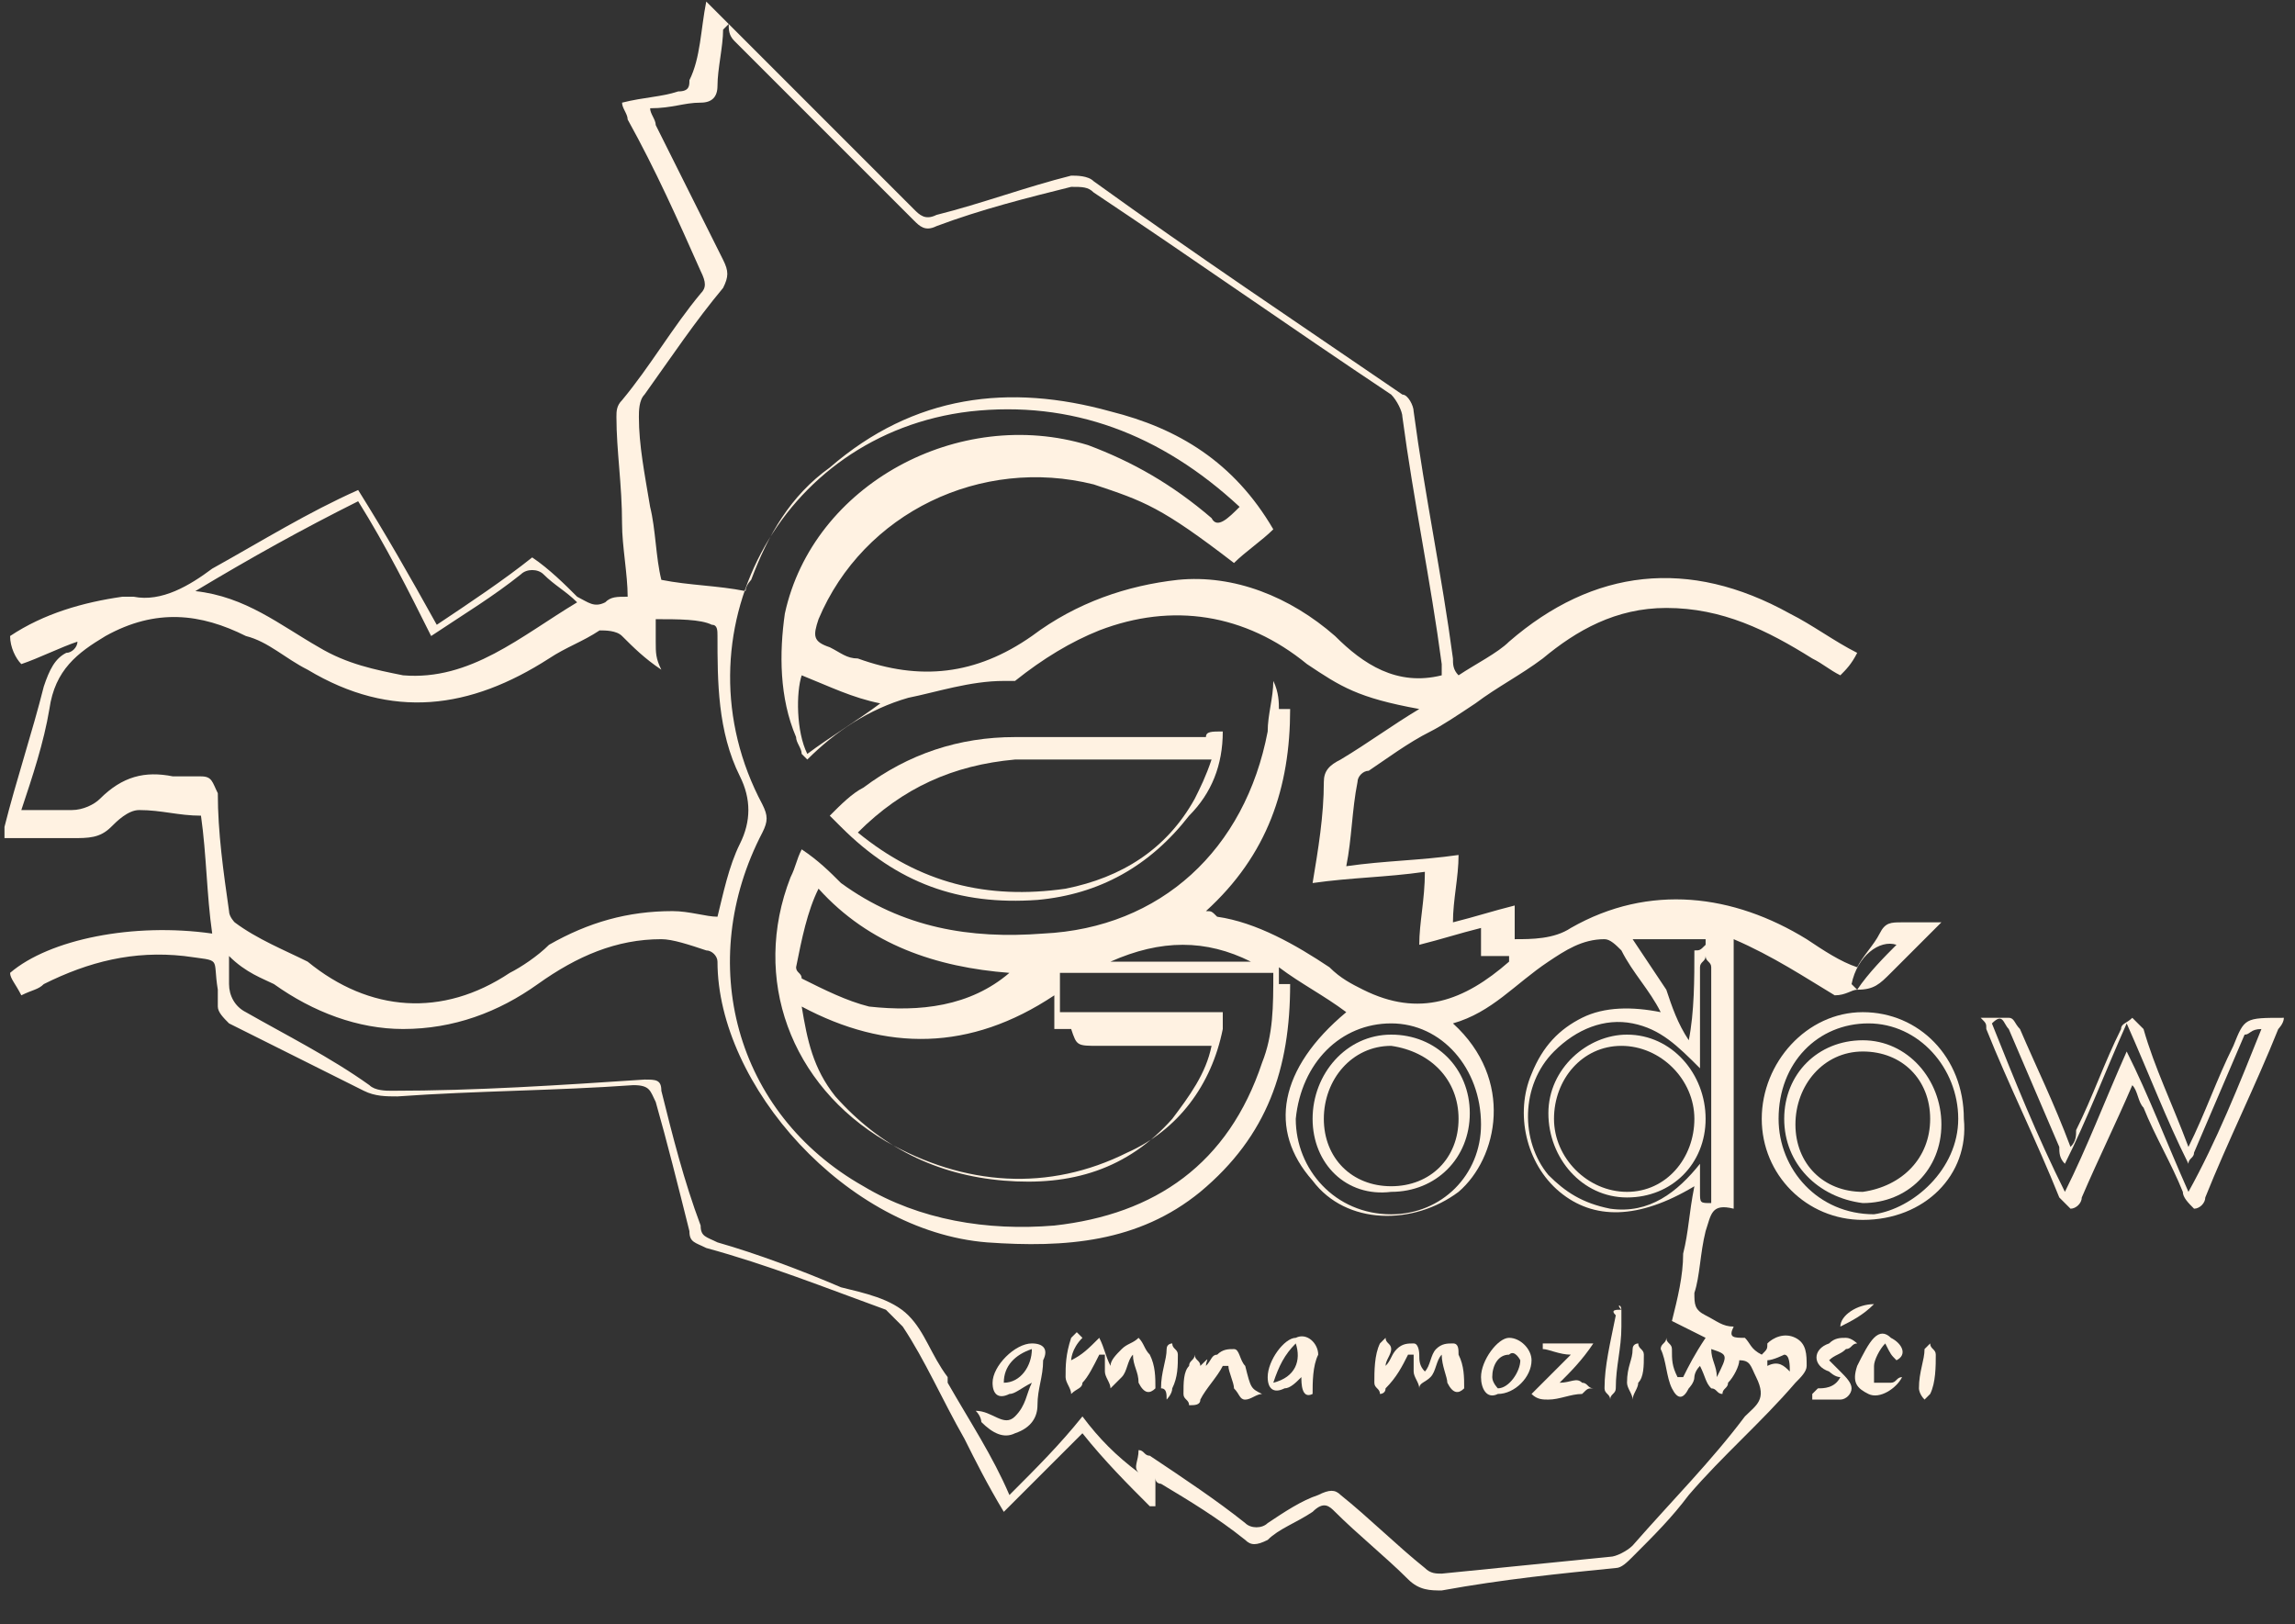 <svg width="65" height="46" viewBox="0 0 65 46" fill="none" xmlns="http://www.w3.org/2000/svg">
<rect x="0" y="0" width="65" height="46" fill="#333333" stroke="none"/>
<path d="M49.42 37.889C49.579 38.048 49.579 38.207 49.897 38.366C50.056 38.207 50.056 38.207 50.056 38.048C50.215 37.889 50.533 37.73 50.851 37.889C51.169 38.048 51.169 38.366 51.169 38.684C51.169 38.843 51.01 39.002 50.851 39.161C49.897 40.274 48.784 41.228 47.83 42.341C47.353 42.977 46.876 43.454 46.24 44.09C46.081 44.249 45.922 44.408 45.763 44.408C44.172 44.567 42.582 44.726 40.833 45.044C40.515 45.044 40.197 45.044 39.879 44.726C39.243 44.09 38.448 43.454 37.812 42.818C37.653 42.659 37.494 42.5 37.176 42.818C36.699 43.136 36.222 43.295 35.904 43.613C35.586 43.772 35.427 43.772 35.268 43.613C34.473 42.977 33.678 42.5 32.883 42.023C32.883 42.023 32.724 42.023 32.724 41.864C32.724 42.182 32.724 42.5 32.724 42.659C32.724 42.659 32.724 42.659 32.565 42.659C31.929 42.023 31.293 41.387 30.657 40.592C29.861 41.387 29.226 42.023 28.43 42.818C27.953 42.023 27.635 41.387 27.317 40.751C26.681 39.638 26.204 38.525 25.568 37.571C25.409 37.412 25.25 37.253 25.091 37.094C23.342 36.458 21.752 35.822 20.003 35.345C19.685 35.186 19.526 35.186 19.526 34.868C19.208 33.596 18.89 32.324 18.572 31.21C18.413 30.892 18.413 30.733 17.936 30.733C15.71 30.892 13.483 30.892 11.257 31.052C10.939 31.052 10.621 31.052 10.303 30.892C9.031 30.256 7.759 29.62 6.487 28.984C6.328 28.825 6.169 28.666 6.169 28.507C6.169 28.348 6.169 28.189 6.169 28.03C6.01 27.076 6.328 27.235 5.215 27.076C3.784 26.917 2.512 27.235 1.24 27.871C1.081 28.03 0.922 28.03 0.604 28.189C0.445 27.871 0.286 27.712 0.286 27.553C1.399 26.599 3.784 26.122 6.01 26.44C5.851 25.327 5.851 24.214 5.692 23.101C5.056 23.101 4.579 22.942 3.943 22.942C3.625 22.942 3.307 23.26 3.148 23.419C2.83 23.737 2.512 23.737 2.035 23.737C1.399 23.737 0.763 23.737 0.127 23.737C0.127 23.578 0.127 23.578 0.127 23.419C0.445 22.147 0.922 20.716 1.24 19.444C1.399 18.967 1.558 18.649 1.876 18.49C2.035 18.49 2.194 18.331 2.194 18.172C1.717 18.331 1.081 18.649 0.604 18.808C0.445 18.649 0.286 18.331 0.286 18.013C1.24 17.377 2.353 17.059 3.466 16.9C3.625 16.9 3.784 16.9 3.784 16.9C4.579 17.059 5.374 16.581 6.01 16.105C7.441 15.309 8.713 14.514 10.144 13.878C10.939 15.15 11.575 16.264 12.37 17.695C13.324 17.059 14.278 16.422 15.073 15.787C15.55 16.105 16.028 16.581 16.346 16.9C16.664 17.059 16.823 17.218 17.141 17.059C17.3 16.9 17.459 16.9 17.777 16.9C17.777 16.264 17.618 15.469 17.618 14.832C17.618 13.719 17.459 12.765 17.459 11.811C17.459 11.652 17.459 11.493 17.618 11.334C18.413 10.38 19.049 9.267 19.844 8.313C20.003 8.154 20.003 7.995 19.844 7.677C19.208 6.246 18.572 4.815 17.777 3.384C17.777 3.225 17.618 3.066 17.618 2.907C18.254 2.748 18.731 2.748 19.208 2.589C19.526 2.589 19.526 2.43 19.526 2.271C19.844 1.635 19.844 0.839 20.003 0.044C20.162 0.203 20.321 0.362 20.321 0.362C22.229 2.271 23.978 4.02 25.886 5.928C26.045 6.087 26.204 6.246 26.522 6.087C27.794 5.769 29.066 5.292 30.338 4.974C30.497 4.974 30.816 4.974 30.975 5.133C33.837 7.2 36.699 9.108 39.72 11.175C39.879 11.175 40.038 11.493 40.038 11.652C40.356 14.037 40.833 16.264 41.151 18.649C41.151 18.808 41.151 18.967 41.31 19.126C41.787 18.808 42.423 18.49 42.741 18.172C45.127 16.105 47.83 15.787 50.692 17.377C51.328 17.695 51.964 18.172 52.6 18.49C52.441 18.808 52.282 18.967 52.123 19.126C51.805 18.967 51.646 18.808 51.328 18.649C50.056 17.854 48.784 17.218 47.194 17.218C45.763 17.218 44.65 17.854 43.695 18.649C43.059 19.126 42.423 19.444 41.787 19.921C41.31 20.239 40.833 20.557 40.515 20.716C39.879 21.034 39.243 21.511 38.766 21.829C38.607 21.829 38.448 21.988 38.448 22.147C38.289 22.942 38.289 23.737 38.13 24.532C39.243 24.373 40.197 24.373 41.31 24.214C41.31 24.85 41.151 25.486 41.151 26.122C41.787 25.963 42.264 25.804 42.9 25.645C42.9 25.963 42.9 26.281 42.9 26.599C43.377 26.599 44.013 26.599 44.49 26.281C46.717 25.009 49.102 25.327 51.169 26.599C51.646 26.917 52.123 27.235 52.6 27.394C52.759 27.076 53.077 26.758 53.236 26.44C53.395 26.122 53.554 26.122 53.872 26.122C54.19 26.122 54.508 26.122 54.985 26.122C54.826 26.281 54.667 26.44 54.508 26.599C54.19 26.917 53.872 27.235 53.554 27.553C53.236 27.871 53.077 28.03 52.6 28.03C52.441 28.03 52.282 28.189 51.964 28.189C51.169 27.712 50.215 27.076 49.102 26.599C49.102 27.871 49.102 29.143 49.102 30.416C49.102 31.688 49.102 32.96 49.102 34.232C48.466 34.073 48.466 34.391 48.307 34.868C48.148 35.504 48.148 36.14 47.989 36.617C47.989 36.935 47.989 37.094 48.307 37.253C48.625 37.412 48.784 37.571 49.102 37.571C48.943 37.889 49.102 37.889 49.42 37.889ZM32.247 41.069C32.406 41.069 32.406 41.228 32.565 41.228C33.519 41.864 34.473 42.5 35.268 43.136C35.427 43.295 35.745 43.295 35.904 43.136C36.381 42.818 36.858 42.5 37.335 42.341C37.653 42.182 37.812 42.182 37.971 42.341C38.766 42.977 39.561 43.772 40.356 44.408C40.515 44.567 40.674 44.567 40.833 44.567C42.423 44.408 44.013 44.249 45.603 44.09C45.763 44.09 46.081 43.931 46.24 43.772C47.353 42.5 48.466 41.387 49.42 40.115C49.738 39.797 50.056 39.638 49.738 39.002C49.579 38.684 49.579 38.525 49.261 38.525C49.261 38.684 49.102 39.002 48.943 39.161C48.943 39.32 48.784 39.32 48.784 39.479C48.625 39.479 48.625 39.32 48.466 39.32C48.307 39.161 48.307 39.002 48.148 38.684C47.989 38.843 47.989 39.002 47.989 39.002C47.989 39.161 47.83 39.32 47.83 39.32C47.671 39.638 47.512 39.638 47.353 39.32C47.194 39.002 47.194 38.525 47.035 38.207C47.035 38.048 47.194 38.048 47.194 37.889C47.194 38.048 47.353 38.048 47.353 38.207C47.353 38.525 47.353 38.684 47.512 39.002C47.512 39.002 47.512 39.002 47.671 39.002C47.83 38.684 47.989 38.366 48.307 37.889C47.989 37.73 47.671 37.571 47.353 37.412C47.512 36.776 47.671 36.14 47.671 35.504C47.83 34.868 47.83 34.391 47.989 33.596C46.399 34.55 45.127 34.55 44.172 33.755C43.218 32.96 42.9 31.529 43.377 30.416C43.695 29.62 44.172 29.143 44.809 28.825C45.444 28.507 46.24 28.507 47.035 28.666C46.717 28.03 46.24 27.553 45.922 26.917C45.763 26.758 45.603 26.599 45.444 26.599C44.809 26.599 44.331 26.917 43.854 27.235C42.9 27.871 42.264 28.666 41.151 28.984C42.9 30.575 42.423 32.801 41.31 33.755C40.038 34.709 38.13 34.709 37.176 33.437C35.904 32.006 36.222 30.256 38.13 28.666C37.494 28.189 36.858 27.871 36.222 27.394C36.222 27.553 36.222 27.712 36.222 27.871C36.381 27.871 36.54 27.871 36.54 27.871C36.54 30.256 35.904 32.165 33.996 33.755C32.247 35.186 30.18 35.345 27.953 35.186C23.978 34.868 20.321 30.733 20.321 27.235C20.321 27.076 20.162 26.917 20.003 26.917C19.526 26.758 19.049 26.599 18.731 26.599C17.459 26.599 16.346 27.076 15.232 27.871C14.119 28.666 12.847 29.143 11.416 29.143C10.144 29.143 8.872 28.666 7.759 27.871C7.441 27.712 6.964 27.553 6.487 27.076C6.487 27.394 6.487 27.712 6.487 27.871C6.487 28.189 6.646 28.507 6.964 28.666C8.077 29.302 9.349 29.938 10.462 30.733C10.621 30.892 10.939 30.892 11.098 30.892C13.483 30.892 15.869 30.733 18.254 30.575C18.572 30.575 18.731 30.575 18.731 30.892C19.049 32.165 19.367 33.437 19.844 34.709C19.844 35.027 20.003 35.027 20.321 35.186C21.434 35.504 22.706 35.981 23.819 36.458C24.455 36.617 25.25 36.776 25.727 37.253C26.204 37.73 26.363 38.366 26.84 39.002C26.84 39.002 26.84 39.002 26.84 39.161C27.476 40.274 28.112 41.228 28.589 42.341C29.384 41.546 30.02 40.91 30.657 40.115C31.134 40.751 31.611 41.228 32.247 41.705C32.088 41.546 32.247 41.387 32.247 41.069ZM40.833 19.126C40.833 18.967 40.833 18.967 40.833 18.808C40.515 16.422 40.038 14.196 39.72 11.811C39.72 11.652 39.561 11.334 39.402 11.175C36.54 9.267 33.837 7.359 30.975 5.451C30.816 5.292 30.657 5.292 30.338 5.292C29.066 5.61 27.794 5.928 26.522 6.405C26.204 6.564 26.045 6.405 25.886 6.246C24.137 4.497 22.547 2.907 20.798 1.158C20.639 0.998 20.639 0.839 20.639 0.68L20.48 0.839C20.48 1.317 20.321 1.953 20.321 2.43C20.321 2.748 20.162 2.907 19.844 2.907C19.367 2.907 19.049 3.066 18.413 3.066C18.413 3.225 18.572 3.384 18.572 3.543C19.208 4.815 19.844 6.087 20.48 7.359C20.639 7.677 20.639 7.836 20.48 8.154C19.685 9.108 19.049 10.062 18.254 11.175C18.095 11.334 18.095 11.652 18.095 11.811C18.095 12.606 18.254 13.401 18.413 14.355C18.572 14.991 18.572 15.787 18.731 16.422C19.526 16.581 20.321 16.581 21.116 16.741C21.116 16.581 21.275 16.422 21.275 16.422C21.752 15.15 22.388 14.037 23.501 13.242C25.886 11.175 28.589 10.857 31.452 11.652C33.36 12.129 34.95 13.083 36.063 14.991C35.745 15.309 35.268 15.627 34.95 15.945C32.883 14.355 32.406 14.196 30.975 13.719C27.794 12.924 24.455 14.514 23.183 17.536C23.024 18.013 23.024 18.172 23.501 18.331C23.819 18.49 23.978 18.649 24.296 18.649C26.045 19.285 27.635 19.126 29.226 18.013C30.497 17.059 31.929 16.581 33.36 16.422C34.95 16.264 36.54 16.9 37.812 18.013C38.607 18.808 39.561 19.444 40.833 19.126ZM18.731 18.967C18.254 18.649 17.936 18.331 17.618 18.013C17.459 17.854 17.141 17.854 16.982 17.854C16.505 18.172 16.028 18.331 15.55 18.649C13.324 20.08 11.098 20.398 8.713 18.967C8.077 18.649 7.6 18.172 6.964 18.013C5.692 17.377 4.42 17.218 2.989 18.013C2.194 18.49 1.558 18.967 1.399 20.08C1.24 21.034 0.922 21.988 0.604 22.942C1.081 22.942 1.558 22.942 2.035 22.942C2.353 22.942 2.671 22.783 2.83 22.624C3.466 21.988 4.102 21.829 4.897 21.988C5.215 21.988 5.374 21.988 5.692 21.988C6.01 21.988 6.01 22.147 6.169 22.465C6.169 23.578 6.328 24.691 6.487 25.804C6.487 25.963 6.646 26.122 6.646 26.122C7.282 26.599 8.077 26.917 8.713 27.235C10.462 28.666 12.529 28.825 14.438 27.553C14.755 27.394 15.232 27.076 15.55 26.758C16.664 26.122 17.777 25.804 19.049 25.804C19.526 25.804 20.003 25.963 20.321 25.963C20.48 25.327 20.639 24.532 20.957 23.896C21.275 23.26 21.275 22.624 20.957 21.988C20.321 20.716 20.321 19.285 20.321 18.013C20.321 17.854 20.321 17.695 20.162 17.695C19.844 17.536 19.208 17.536 18.572 17.536C18.572 17.854 18.572 18.013 18.572 18.172C18.572 18.49 18.572 18.649 18.731 18.967ZM35.109 14.355C34.95 14.196 34.95 14.196 35.109 14.355C32.883 12.288 30.338 11.334 27.476 11.652C22.07 12.288 19.049 18.013 21.593 22.783C21.752 23.101 21.752 23.26 21.593 23.578C19.685 27.235 20.798 31.529 24.455 33.596C26.045 34.55 27.953 34.868 29.861 34.709C32.724 34.391 34.791 32.96 35.745 30.097C36.063 29.302 36.063 28.507 36.063 27.553C33.996 27.553 32.088 27.553 30.02 27.553C30.02 28.03 30.02 28.348 30.02 28.666C31.611 28.666 33.042 28.666 34.632 28.666C34.632 28.825 34.632 28.825 34.632 28.825C34.632 28.984 34.632 28.984 34.632 29.143C34.314 30.733 33.36 32.006 31.929 32.642C29.703 33.755 27.317 33.596 25.091 32.324C22.388 30.733 21.275 27.712 22.388 24.85C22.547 24.532 22.547 24.373 22.706 24.055C23.183 24.373 23.501 24.691 23.819 25.009C25.568 26.281 27.476 26.599 29.544 26.44C32.883 26.281 35.268 24.055 35.904 20.716C35.904 20.239 36.063 19.762 36.063 19.285C35.904 19.285 35.745 19.285 35.745 19.285C33.36 19.285 30.816 19.285 28.43 19.285C27.476 19.285 26.522 19.603 25.727 19.762C24.614 20.08 23.66 20.716 22.865 21.511L22.706 21.352C22.706 21.193 22.547 21.034 22.547 20.875C22.07 19.762 22.07 18.49 22.229 17.377C23.024 13.719 27.158 11.493 30.816 12.606C32.088 13.083 33.201 13.719 34.314 14.673C34.473 14.991 34.791 14.673 35.109 14.355ZM36.222 20.08C36.381 20.08 36.54 20.08 36.54 20.08C36.54 22.306 35.904 24.214 34.155 25.804C34.314 25.804 34.314 25.804 34.473 25.963C35.586 26.122 36.699 26.758 37.653 27.394C37.971 27.712 38.289 27.871 38.607 28.03C40.197 28.825 41.469 28.348 42.741 27.235C42.741 27.235 42.741 27.235 42.741 27.076C42.423 27.076 42.264 27.076 41.946 27.076C41.946 26.758 41.946 26.599 41.946 26.281C41.31 26.44 40.833 26.599 40.197 26.758C40.197 26.122 40.356 25.486 40.356 24.691C39.243 24.85 38.289 24.85 37.176 25.009C37.335 24.055 37.494 23.101 37.494 22.147C37.494 21.829 37.653 21.67 37.971 21.511C38.766 21.034 39.402 20.557 40.197 20.08C38.448 19.762 37.971 19.444 37.017 18.808C35.268 17.377 33.201 17.059 31.134 17.854C30.338 18.172 29.544 18.649 28.748 19.285C31.293 19.285 33.678 19.285 36.063 19.285C36.222 19.603 36.222 19.921 36.222 20.08ZM22.706 28.507C22.865 29.461 23.024 30.256 23.66 31.052C24.932 32.483 26.522 33.278 28.43 33.437C30.338 33.596 31.929 33.119 33.201 31.688C33.678 31.052 34.155 30.416 34.314 29.62C33.201 29.62 32.247 29.62 31.134 29.62C30.497 29.62 30.497 29.62 30.338 29.143C30.18 29.143 30.02 29.143 29.861 29.143C29.861 28.825 29.861 28.507 29.861 28.189C27.476 29.779 25.091 29.779 22.706 28.507ZM10.144 14.196C8.554 14.991 7.123 15.787 5.533 16.741C6.964 16.9 7.918 17.695 9.031 18.331C9.826 18.808 10.621 18.967 11.416 19.126C13.324 19.285 14.755 18.013 16.346 17.059C16.028 16.741 15.71 16.581 15.392 16.264C15.232 16.105 14.915 16.105 14.755 16.264C13.96 16.9 13.165 17.377 12.211 18.013C11.575 16.741 10.939 15.469 10.144 14.196ZM28.589 27.553C26.522 27.394 24.614 26.758 23.183 25.168C22.865 25.804 22.706 26.599 22.547 27.394C22.547 27.553 22.706 27.553 22.706 27.712C23.342 28.03 23.978 28.348 24.614 28.507C26.045 28.666 27.476 28.507 28.589 27.553ZM48.148 30.256C47.512 29.62 47.035 29.143 46.24 28.984C45.444 28.825 44.65 29.143 44.013 29.779C43.059 30.733 43.059 32.324 43.854 33.278C44.331 33.755 44.809 34.073 45.603 34.232C46.717 34.391 47.512 33.755 48.148 32.96C48.148 33.278 48.148 33.596 48.148 33.755C48.148 34.073 48.148 34.073 48.466 34.073C48.466 31.847 48.466 29.62 48.466 27.394C48.466 27.235 48.307 27.235 48.307 27.076C48.307 27.235 48.148 27.235 48.148 27.394C48.148 27.553 48.148 27.712 48.148 27.871C48.148 28.666 48.148 29.461 48.148 30.256ZM39.402 28.984C37.971 28.984 36.858 30.097 36.699 31.688C36.699 33.119 37.812 34.391 39.402 34.391C40.833 34.391 41.946 33.278 41.946 31.847C41.946 30.256 40.833 28.984 39.402 28.984ZM47.83 29.461C47.83 29.302 47.83 29.302 47.83 29.461C47.989 28.666 47.989 27.712 47.989 26.917C48.148 26.917 48.148 26.917 48.307 26.758C48.307 26.758 48.307 26.758 48.307 26.599C47.671 26.599 46.876 26.599 46.24 26.599C46.558 27.076 46.876 27.553 47.194 28.03C47.353 28.507 47.512 28.984 47.83 29.461ZM22.706 19.126C22.547 19.603 22.547 20.716 22.865 21.352C23.501 20.875 24.296 20.398 24.932 19.921C24.137 19.762 23.501 19.444 22.706 19.126ZM31.452 27.235C32.724 27.235 34.155 27.235 35.427 27.235C34.155 26.599 32.883 26.599 31.452 27.235ZM53.713 26.758C53.236 26.599 52.6 27.076 52.441 27.871C52.441 27.871 52.441 27.871 52.6 28.03C52.918 27.553 53.395 27.076 53.713 26.758ZM48.625 39.002C48.943 38.366 48.943 38.366 48.466 38.207C48.466 38.525 48.625 38.684 48.625 39.002ZM50.692 38.843C50.692 38.684 50.851 38.684 50.692 38.843C50.692 38.684 50.692 38.366 50.533 38.366C50.533 38.366 50.215 38.525 50.056 38.525C50.056 38.525 50.056 38.525 50.056 38.684C50.374 38.525 50.533 38.684 50.692 38.843Z" fill="#FFF2E2"/>
<path d="M61.982 32.483C62.459 31.529 62.777 30.575 63.254 29.621C63.572 28.826 63.572 28.826 64.685 28.826C64.685 28.985 64.526 29.144 64.526 29.144C63.89 30.734 63.095 32.324 62.459 33.914C62.459 34.073 62.3 34.232 62.141 34.232C61.982 34.073 61.823 33.914 61.823 33.755C61.505 32.96 61.028 32.165 60.71 31.37C60.551 31.211 60.551 30.893 60.392 30.734C59.914 31.847 59.438 32.801 58.961 33.914C58.961 34.073 58.801 34.232 58.642 34.232C58.483 34.073 58.324 33.914 58.324 33.914C57.688 32.324 56.893 30.734 56.257 29.144C56.257 28.985 56.257 28.985 56.098 28.826C56.416 28.826 56.734 28.826 56.893 28.826C57.052 28.826 57.052 28.985 57.211 29.144C57.688 30.257 58.165 31.211 58.642 32.483C58.801 32.324 58.801 32.165 58.801 32.006C59.279 31.052 59.596 30.098 60.074 29.144C60.074 28.985 60.233 28.985 60.392 28.826C60.392 28.826 60.551 28.985 60.71 29.144C61.028 30.257 61.505 31.211 61.982 32.483ZM64.049 29.144C63.731 29.144 63.731 29.303 63.572 29.303C63.095 30.416 62.618 31.529 62.141 32.642C62.141 32.801 61.982 32.801 61.982 32.96C61.346 31.688 60.869 30.416 60.233 28.985C59.596 30.416 59.12 31.688 58.483 32.96C58.324 32.801 58.324 32.642 58.324 32.483C57.847 31.37 57.37 30.257 56.893 29.144C56.734 28.985 56.734 28.667 56.416 28.985C57.052 30.575 57.688 32.165 58.483 33.755C59.12 32.483 59.596 31.211 60.233 29.78C60.869 31.052 61.346 32.324 61.982 33.755C62.777 32.324 63.413 30.734 64.049 29.144Z" fill="#FFF2E2"/>
<path d="M52.759 34.549C51.169 34.549 49.897 33.277 49.897 31.687C49.897 30.097 51.169 28.666 52.759 28.666C54.349 28.666 55.621 29.938 55.621 31.687C55.78 33.277 54.508 34.549 52.759 34.549ZM55.462 31.687C55.462 30.256 54.349 28.984 52.918 28.984C51.487 28.984 50.374 30.097 50.374 31.687C50.374 33.118 51.487 34.39 53.077 34.39C54.19 34.231 55.462 33.118 55.462 31.687Z" fill="#FFF2E2"/>
<path d="M52.123 39.002C51.964 39.002 51.805 38.843 51.805 38.843C51.328 38.684 51.328 38.207 51.805 38.048C51.964 37.889 52.123 37.889 52.282 37.889C52.441 37.889 52.6 38.048 52.6 38.048C52.441 38.048 52.441 38.207 52.282 38.207C52.123 38.366 51.964 38.366 51.805 38.525C51.964 38.684 51.964 38.684 52.123 38.843C52.282 39.002 52.441 39.161 52.441 39.32C52.441 39.479 52.282 39.638 52.123 39.638C51.805 39.638 51.646 39.638 51.328 39.638V39.479L51.487 39.32C51.646 39.32 51.964 39.32 52.123 39.002C52.123 39.161 52.123 39.161 52.123 39.002Z" fill="#FFF2E2"/>
<path d="M53.713 38.525C53.554 38.366 53.554 38.366 53.395 38.048C53.236 38.207 53.077 38.525 53.077 38.684C53.077 38.843 53.077 39.002 53.077 39.161C53.236 39.161 53.395 39.161 53.554 39.161C53.713 39.161 53.713 39.002 53.872 39.002C53.713 39.32 53.236 39.638 52.918 39.479C52.6 39.32 52.441 39.161 52.6 38.684C52.759 38.366 52.918 38.048 53.077 37.889C53.236 37.73 53.395 37.73 53.554 37.889C53.872 38.048 54.031 38.366 53.713 38.525Z" fill="#FFF2E2"/>
<path d="M54.349 39.32C54.349 38.843 54.508 38.525 54.508 38.207L54.667 38.048C54.667 38.207 54.826 38.207 54.826 38.366C54.826 38.684 54.826 39.161 54.667 39.479L54.508 39.638C54.349 39.479 54.349 39.32 54.349 39.32Z" fill="#FFF2E2"/>
<path d="M53.077 36.935C52.759 37.253 52.441 37.412 52.123 37.571C52.123 37.253 52.6 36.935 53.077 36.935Z" fill="#FFF2E2"/>
<path d="M30.338 38.525C30.657 38.366 30.816 38.207 31.134 37.889C31.293 38.207 31.293 38.366 31.452 38.684C31.452 38.525 31.611 38.366 31.77 38.207C31.929 38.048 32.088 38.048 32.247 37.889C32.406 38.048 32.406 38.207 32.565 38.366C32.724 38.684 32.724 39.002 32.724 39.32C32.565 39.479 32.406 39.479 32.247 39.161C32.247 38.843 32.088 38.684 32.088 38.366C31.929 38.525 31.929 38.843 31.77 39.002C31.611 39.161 31.611 39.161 31.452 39.32C31.452 39.161 31.293 39.002 31.293 38.843C31.293 38.684 31.293 38.525 31.293 38.366C31.293 38.366 31.293 38.366 31.134 38.366C30.975 38.684 30.816 39.002 30.657 39.161C30.657 39.32 30.497 39.32 30.338 39.479C30.338 39.32 30.18 39.161 30.18 39.002C30.18 38.684 30.18 38.366 30.338 37.889L30.497 37.73L30.657 37.889C30.338 38.207 30.338 38.525 30.338 38.525Z" fill="#FFF2E2"/>
<path d="M39.243 38.684C39.402 38.525 39.402 38.366 39.561 38.207C39.72 38.048 39.879 38.048 40.038 38.048C40.197 38.048 40.197 38.366 40.197 38.366C40.197 38.525 40.197 38.684 40.356 38.843C40.515 38.684 40.515 38.366 40.674 38.207C40.833 38.048 40.992 38.048 41.151 38.048C41.31 38.048 41.31 38.207 41.31 38.366C41.469 38.684 41.469 39.002 41.469 39.32C41.31 39.479 41.151 39.479 40.992 39.161C40.992 39.002 40.833 38.684 40.833 38.366C40.674 38.525 40.674 38.843 40.515 39.002C40.356 39.161 40.197 39.161 40.197 39.32C40.197 39.161 40.038 39.002 40.038 38.843C40.038 38.684 40.038 38.525 40.038 38.366C40.038 38.366 40.038 38.366 39.879 38.366C39.72 38.684 39.561 39.002 39.243 39.32C39.243 39.479 39.084 39.479 39.084 39.479C39.084 39.32 38.925 39.32 38.925 39.161C38.925 38.843 38.925 38.366 39.084 38.048L39.243 37.889C39.243 38.048 39.402 38.048 39.402 38.207C39.402 38.366 39.243 38.525 39.243 38.684Z" fill="#FFF2E2"/>
<path d="M29.225 39.161C28.907 39.32 28.748 39.479 28.589 39.479C28.271 39.638 28.112 39.479 28.112 39.161C28.112 38.684 28.748 38.048 29.225 38.048C29.544 38.048 29.703 38.207 29.544 38.525C29.544 39.002 29.384 39.32 29.384 39.797C29.384 40.115 29.225 40.433 28.748 40.592C28.43 40.751 28.112 40.592 27.794 40.274C27.794 40.274 27.794 40.115 27.635 39.956C28.112 39.956 28.43 40.433 28.748 40.115C29.066 39.797 29.066 39.479 29.225 39.161ZM28.43 39.161C28.907 39.161 29.225 38.684 29.225 38.207C28.748 38.366 28.43 38.684 28.43 39.161Z" fill="#FFF2E2"/>
<path d="M37.176 39.479C36.858 39.638 36.858 39.161 36.858 39.002C36.699 39.161 36.54 39.32 36.381 39.32C36.063 39.479 35.904 39.32 35.904 39.002C35.904 38.525 36.381 37.889 36.699 37.889C37.017 37.73 37.335 38.048 37.335 38.366C37.176 38.684 37.176 39.161 37.176 39.479ZM36.063 39.161C36.699 39.002 36.858 38.525 36.699 38.048C36.381 38.366 36.222 38.684 36.063 39.161Z" fill="#FFF2E2"/>
<path d="M34.155 38.685C34.314 38.526 34.314 38.367 34.473 38.367C34.632 38.208 34.791 38.208 34.95 38.208C35.109 38.208 35.109 38.526 35.268 38.685C35.427 39.321 35.427 39.321 35.745 39.48C35.586 39.48 35.427 39.639 35.268 39.639C35.109 39.639 35.109 39.48 34.95 39.321C34.95 39.162 34.791 38.844 34.791 38.685H34.632C34.473 39.003 34.155 39.321 33.996 39.639C33.996 39.798 33.837 39.798 33.678 39.798C33.678 39.639 33.519 39.639 33.519 39.48C33.519 39.162 33.519 38.844 33.678 38.685C33.678 38.526 33.837 38.526 33.837 38.367C33.837 38.526 33.996 38.526 33.996 38.685C34.314 38.367 34.155 38.526 34.155 38.685Z" fill="#FFF2E2"/>
<path d="M41.946 39.002C41.946 38.525 42.423 37.889 42.741 37.889C43.059 37.889 43.377 38.207 43.377 38.525C43.377 39.002 42.9 39.479 42.423 39.479C42.105 39.638 41.946 39.32 41.946 39.002ZM43.059 38.525C43.059 38.525 42.9 38.207 42.741 38.366C42.423 38.366 42.264 38.684 42.264 39.002C42.264 39.161 42.423 39.32 42.423 39.32C42.741 39.32 43.059 38.843 43.059 38.525Z" fill="#FFF2E2"/>
<path d="M43.377 39.479C43.695 39.161 44.172 38.684 44.49 38.366C44.172 38.366 43.854 38.207 43.695 38.207V38.048C44.172 38.048 44.49 38.048 45.127 38.048C44.809 38.525 44.49 38.843 44.172 39.161C44.49 39.161 44.65 39.002 44.809 39.161C44.968 39.161 44.968 39.32 45.127 39.32C44.968 39.32 44.968 39.32 44.809 39.479C44.49 39.479 44.172 39.638 43.854 39.638C43.695 39.638 43.536 39.638 43.377 39.479C43.377 39.479 43.377 39.638 43.377 39.479Z" fill="#FFF2E2"/>
<path d="M45.922 37.093C45.922 37.252 45.922 37.411 45.922 37.57C45.922 38.206 45.763 38.684 45.763 39.319C45.763 39.478 45.604 39.478 45.604 39.638C45.604 39.478 45.444 39.478 45.444 39.319C45.444 38.684 45.604 38.047 45.763 37.252C45.604 37.093 45.763 37.093 45.922 37.093C45.922 36.934 45.763 36.934 45.922 37.093Z" fill="#FFF2E2"/>
<path d="M32.883 39.32C32.883 38.843 33.042 38.525 33.042 38.207C33.042 38.048 33.201 38.048 33.201 38.048C33.201 38.207 33.36 38.207 33.36 38.366C33.36 38.684 33.36 39.002 33.201 39.32C33.201 39.479 33.042 39.638 33.042 39.638C33.042 39.479 33.042 39.32 32.883 39.32Z" fill="#FFF2E2"/>
<path d="M46.081 39.161C46.081 38.684 46.24 38.525 46.24 38.207C46.24 38.048 46.399 38.048 46.399 38.048C46.399 38.207 46.558 38.207 46.558 38.366C46.558 38.684 46.558 39.002 46.399 39.161C46.399 39.32 46.24 39.479 46.24 39.638C46.24 39.479 46.081 39.32 46.081 39.161Z" fill="#FFF2E2"/>
<path d="M34.632 20.716C34.632 21.67 34.314 22.465 33.678 23.102C32.565 24.533 31.134 25.328 29.384 25.487C27.158 25.646 25.409 25.01 23.819 23.419C23.66 23.261 23.66 23.261 23.501 23.102C23.819 22.783 24.137 22.465 24.455 22.306C25.727 21.352 27.158 20.875 28.748 20.875C30.498 20.875 32.247 20.875 34.155 20.875C34.155 20.716 34.314 20.716 34.632 20.716ZM24.296 23.578C26.045 25.01 27.953 25.487 30.18 25.169C31.77 24.851 33.042 24.055 33.837 22.624C33.996 22.306 34.155 21.988 34.314 21.511C34.155 21.511 34.155 21.511 33.996 21.511C32.247 21.511 30.498 21.511 28.748 21.511C26.999 21.67 25.568 22.306 24.296 23.578Z" fill="#FFF2E2"/>
<path d="M48.307 31.687C48.307 32.959 47.353 33.914 46.081 33.914C44.809 33.914 43.854 32.8 43.854 31.528C43.854 30.256 44.968 29.302 46.081 29.302C47.353 29.302 48.307 30.415 48.307 31.687ZM45.922 29.62C44.809 29.62 44.013 30.574 44.013 31.687C44.013 32.8 44.968 33.755 46.081 33.755C47.194 33.755 47.989 32.8 47.989 31.687C47.989 30.574 47.035 29.62 45.922 29.62Z" fill="#FFF2E2"/>
<path d="M37.176 31.687C37.176 30.415 38.13 29.302 39.402 29.302C40.674 29.302 41.628 30.256 41.628 31.528C41.628 32.8 40.674 33.755 39.402 33.755C38.13 33.914 37.176 32.959 37.176 31.687ZM41.31 31.687C41.31 30.574 40.515 29.779 39.402 29.62C38.289 29.62 37.494 30.574 37.494 31.687C37.494 32.8 38.289 33.596 39.402 33.596C40.515 33.596 41.31 32.8 41.31 31.687Z" fill="#FFF2E2"/>
<path d="M50.533 31.688C50.533 30.416 51.487 29.462 52.759 29.462C54.031 29.462 54.985 30.575 54.985 31.847C54.985 33.119 54.031 34.073 52.759 34.073C51.487 33.914 50.533 32.96 50.533 31.688ZM54.667 31.688C54.667 30.575 53.872 29.78 52.759 29.78C51.646 29.78 50.851 30.734 50.851 31.847C50.851 32.96 51.646 33.755 52.759 33.755C53.872 33.596 54.667 32.801 54.667 31.688Z" fill="#FFF2E2"/>
</svg>
